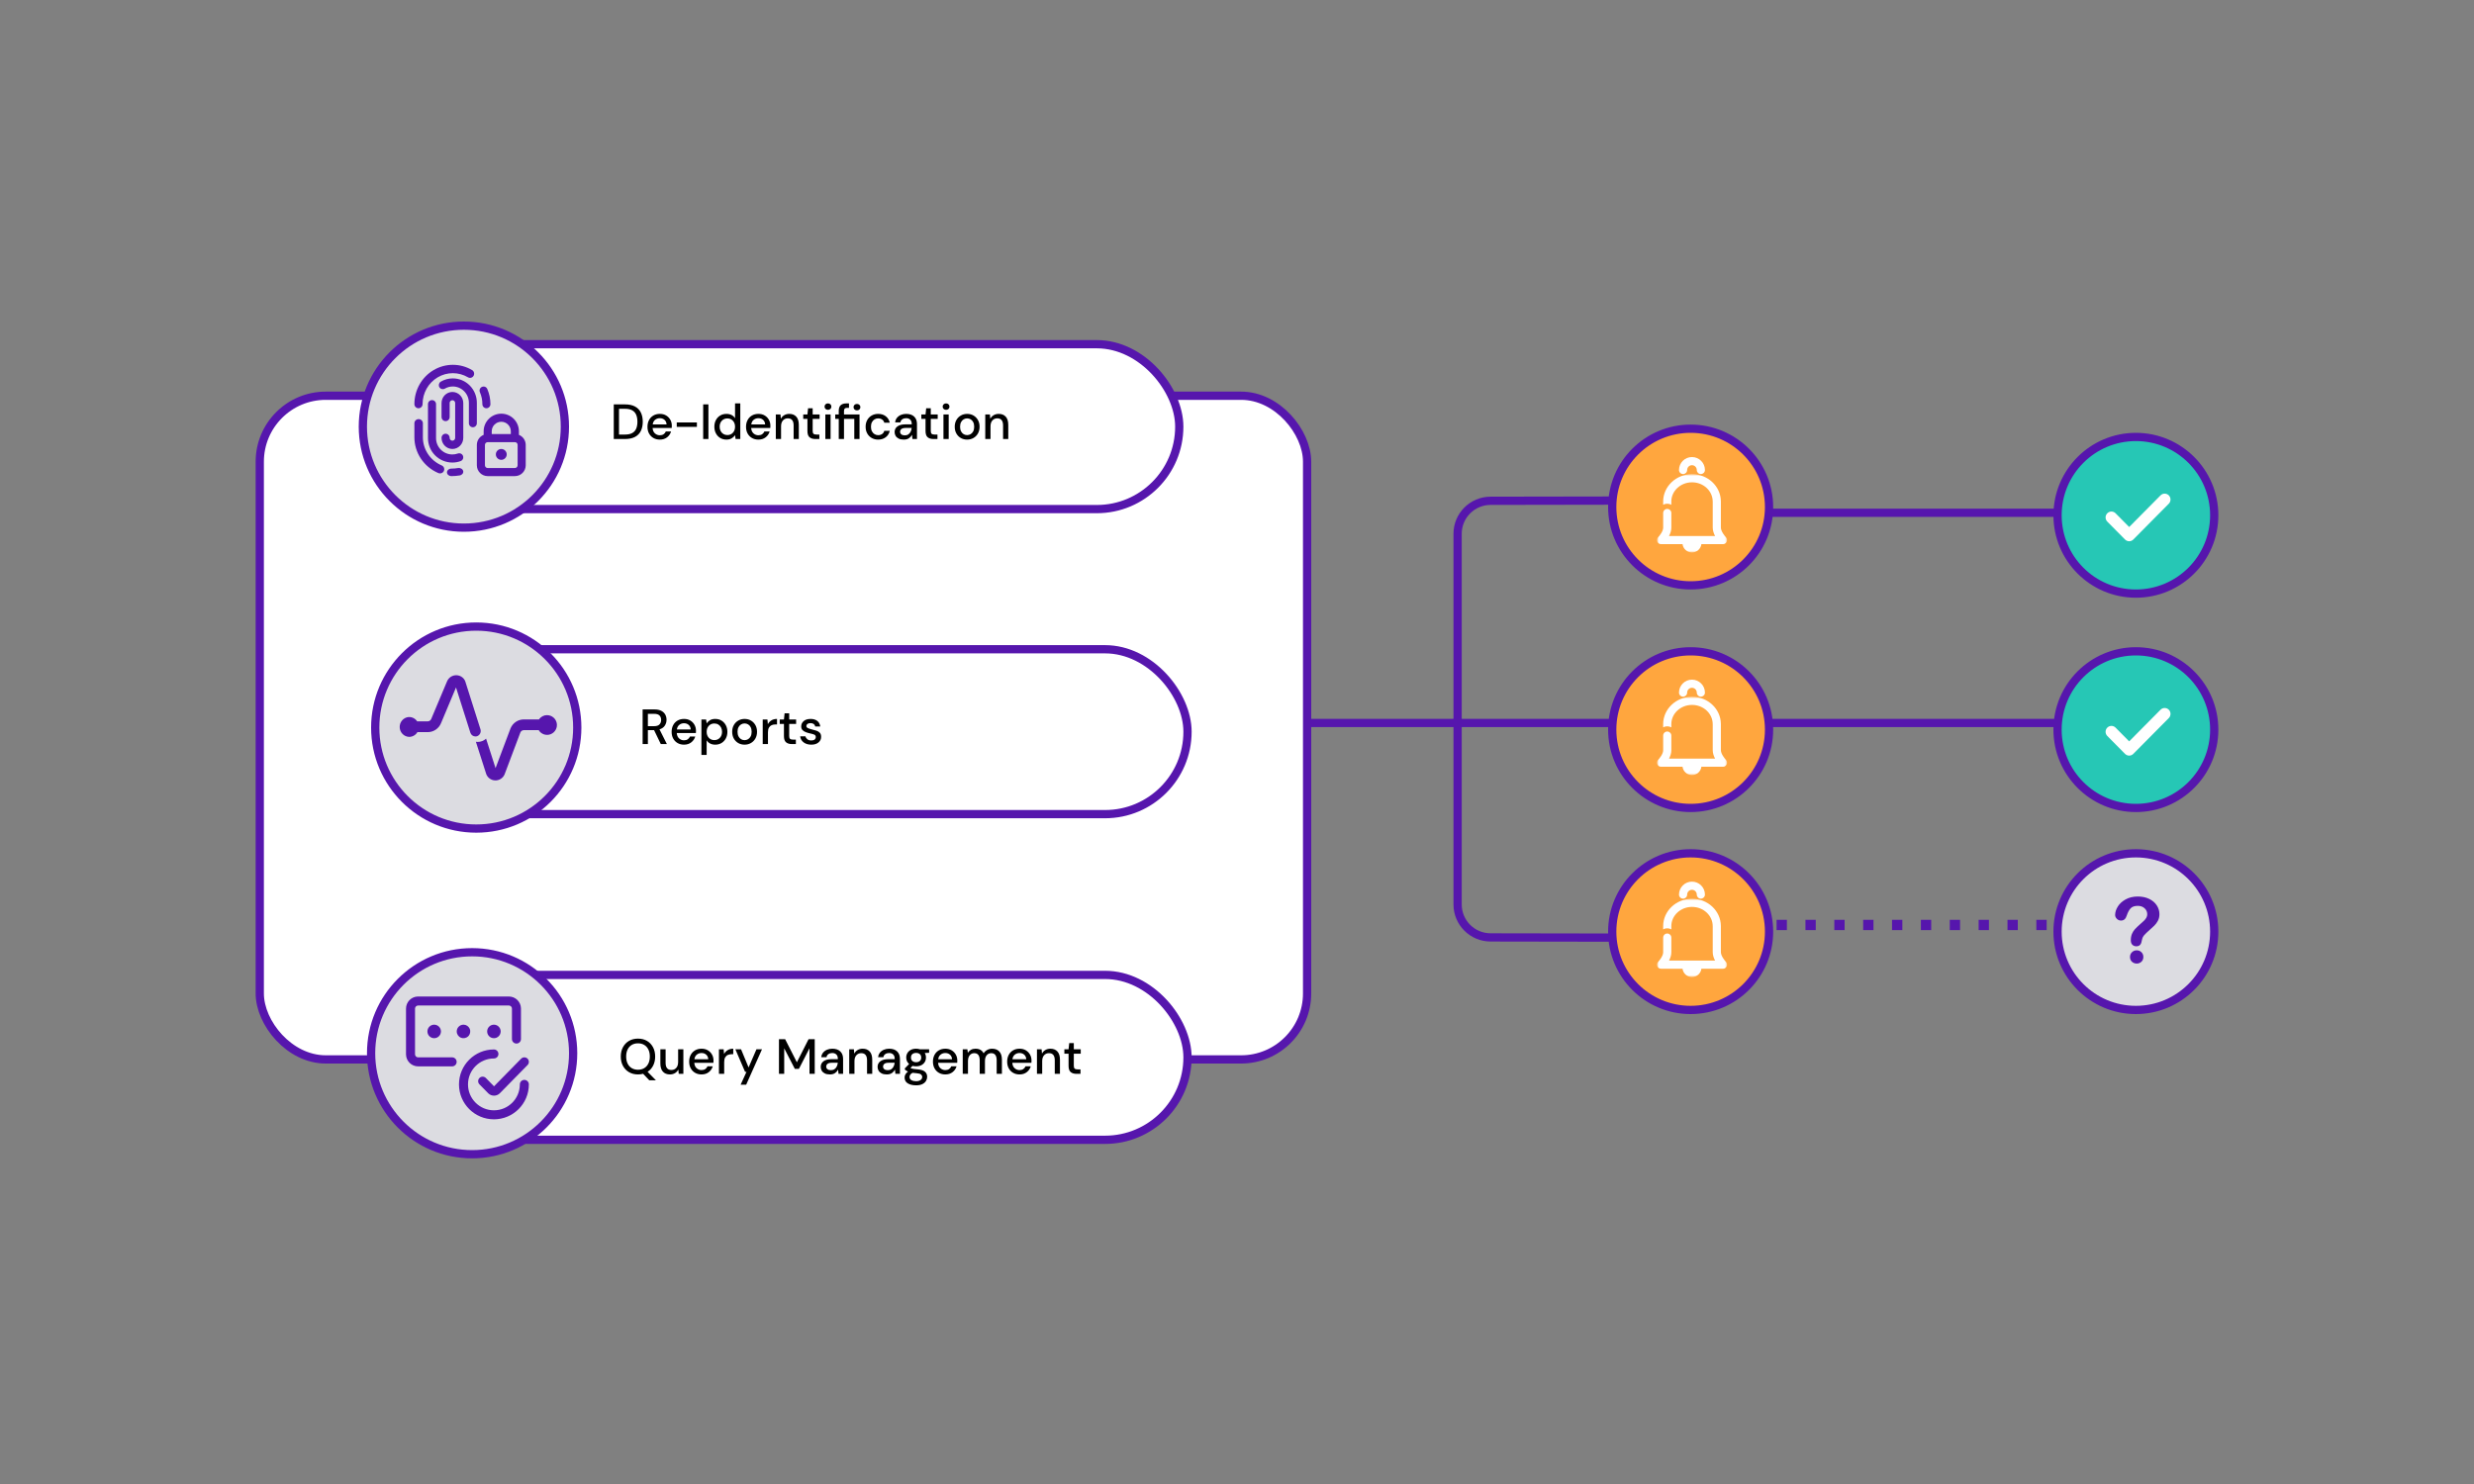 <?xml version="1.0" encoding="UTF-8"?>
<svg width="600px" height="360px" viewBox="0 0 600 360" version="1.1" xmlns="http://www.w3.org/2000/svg" xmlns:xlink="http://www.w3.org/1999/xlink">
    <rect x="0" y="0" width="600" height="360" fill="#808080" stroke="none"/>
    <title>Adjudication 2</title>
    <defs>
        <polygon id="path-1" points="0 0 17 0 17 18.992 0 18.992"></polygon>
        <polygon id="path-3" points="0 0 17 0 17 18.992 0 18.992"></polygon>
        <polygon id="path-5" points="0 0 17 0 17 18.992 0 18.992"></polygon>
    </defs>
    <g id="Adjudication-2" stroke="none" stroke-width="1" fill="none" fill-rule="evenodd">
        <path d="M359.9,114.99 L359.996,171.914 C360.004,176.327 363.583,179.9 367.996,179.9 L412.01,179.9 L412.01,179.9" id="Line-Copy-3" stroke="#5616AD" stroke-width="2" stroke-linecap="square" transform="translate(385.955, 147.445) rotate(-270) translate(-385.955, -147.445) "></path>
        <path d="M359.9,168.99 L359.996,225.914 C360.004,230.327 363.583,233.9 367.996,233.9 L412.01,233.9 L412.01,233.9" id="Line-Copy-5" stroke="#5616AD" stroke-width="2" stroke-linecap="square" transform="translate(385.955, 201.445) scale(1, -1) rotate(-270) translate(-385.955, -201.445) "></path>
        <line x1="466.11" y1="81.39" x2="466.11" y2="167.39" id="Line-Copy-6" stroke="#5616AD" stroke-width="2" stroke-linecap="square" transform="translate(466.11, 124.39) rotate(-270) translate(-466.11, -124.39) "></line>
        <line x1="361.76" y1="123.74" x2="361.76" y2="227.04" id="Line-Copy-4" stroke="#5616AD" stroke-width="2" stroke-linecap="square" transform="translate(361.76, 175.39) rotate(-270) translate(-361.76, -175.39) "></line>
        <line x1="466.11" y1="132.39" x2="466.11" y2="218.39" id="Line-Copy-7" stroke="#5616AD" stroke-width="2" stroke-linecap="square" transform="translate(466.11, 175.39) rotate(-270) translate(-466.11, -175.39) "></line>
        <line x1="466.11" y1="181.39" x2="466.11" y2="267.39" id="Line-Copy-8" stroke="#5616AD" stroke-width="2.5" stroke-linecap="square" stroke-dasharray="0,7" transform="translate(466.11, 224.39) rotate(-270) translate(-466.11, -224.39) "></line>
        <ellipse id="Oval" stroke="#5616AD" stroke-width="2" fill="#FFA63E" cx="410.017" cy="123" rx="19.017" ry="19"></ellipse>
        <g id="Notification" transform="translate(401.854, 110.873)">
            <path d="M6.331,4.13 C6.877,4.13 7.32,3.687 7.32,3.142 C7.32,2.499 7.843,1.977 8.486,1.977 C9.129,1.977 9.652,2.499 9.652,3.142 C9.652,3.687 10.095,4.13 10.641,4.13 C11.188,4.13 11.63,3.687 11.63,3.142 C11.63,1.409 10.22,-5.61814583e-15 8.486,-5.61814583e-15 C6.752,-5.61814583e-15 5.342,1.409 5.342,3.142 C5.342,3.687 5.785,4.13 6.331,4.13" id="Fill-1" fill="#FFFFFF"></path>
            <g id="Group-5" transform="translate(0, 4.154)">
                <mask id="mask-2" fill="white">
                    <use xlink:href="#path-1"></use>
                </mask>
                <g id="Clip-4"></g>
                <path d="M16.72,15.301 C16.403,14.976 15.498,13.846 15.498,12.956 L15.498,6.639 C15.498,6.616 15.497,6.592 15.495,6.569 C15.456,2.94 12.332,0 8.498,0 C4.639,0 1.5,2.978 1.5,6.639 C1.5,6.665 1.501,6.691 1.502,6.728 L1.502,7.421 C1.794,7.259 2.13,7.166 2.488,7.166 C2.848,7.166 3.187,7.261 3.481,7.425 L3.481,6.716 C3.481,6.711 3.48,6.706 3.48,6.701 L3.479,6.639 C3.479,4.068 5.73,1.977 8.498,1.977 C11.266,1.977 13.517,4.068 13.517,6.639 C13.517,6.661 13.518,6.682 13.52,6.703 L13.52,12.956 C13.52,13.69 13.774,14.401 14.091,15.002 L2.919,15.003 C3.232,14.411 3.481,13.714 3.481,12.991 L3.481,12.522 L3.481,10.978 L3.481,9.418 C3.481,8.872 3.038,8.43 2.491,8.43 C1.945,8.43 1.502,8.872 1.502,9.418 L1.502,10.982 L1.502,12.522 L1.502,12.991 C1.502,13.859 0.601,14.975 0.284,15.298 C0.005,15.582 -0.077,16.005 0.076,16.372 C0.23,16.74 0.59,16.98 0.989,16.98 L6.199,16.979 C6.343,18.114 7.311,18.992 8.486,18.992 C9.661,18.992 10.629,18.114 10.774,16.979 L16.011,16.979 C16.409,16.978 16.768,16.741 16.922,16.375 C17.077,16.008 16.997,15.585 16.72,15.301" id="Fill-3" fill="#FFFFFF" mask="url(#mask-2)"></path>
            </g>
        </g>
        <ellipse id="Oval" stroke="#5616AD" stroke-width="2" fill="#FFA63E" cx="410.017" cy="177" rx="19.017" ry="19"></ellipse>
        <g id="Notification" transform="translate(401.854, 164.873)">
            <path d="M6.331,4.13 C6.877,4.13 7.32,3.687 7.32,3.142 C7.32,2.499 7.843,1.977 8.486,1.977 C9.129,1.977 9.652,2.499 9.652,3.142 C9.652,3.687 10.095,4.13 10.641,4.13 C11.188,4.13 11.63,3.687 11.63,3.142 C11.63,1.409 10.22,-5.61814583e-15 8.486,-5.61814583e-15 C6.752,-5.61814583e-15 5.342,1.409 5.342,3.142 C5.342,3.687 5.785,4.13 6.331,4.13" id="Fill-1" fill="#FFFFFF"></path>
            <g id="Group-5" transform="translate(0, 4.154)">
                <mask id="mask-4" fill="white">
                    <use xlink:href="#path-3"></use>
                </mask>
                <g id="Clip-4"></g>
                <path d="M16.72,15.301 C16.403,14.976 15.498,13.846 15.498,12.956 L15.498,6.639 C15.498,6.616 15.497,6.592 15.495,6.569 C15.456,2.94 12.332,0 8.498,0 C4.639,0 1.5,2.978 1.5,6.639 C1.5,6.665 1.501,6.691 1.502,6.728 L1.502,7.421 C1.794,7.259 2.13,7.166 2.488,7.166 C2.848,7.166 3.187,7.261 3.481,7.425 L3.481,6.716 C3.481,6.711 3.48,6.706 3.48,6.701 L3.479,6.639 C3.479,4.068 5.73,1.977 8.498,1.977 C11.266,1.977 13.517,4.068 13.517,6.639 C13.517,6.661 13.518,6.682 13.52,6.703 L13.52,12.956 C13.52,13.69 13.774,14.401 14.091,15.002 L2.919,15.003 C3.232,14.411 3.481,13.714 3.481,12.991 L3.481,12.522 L3.481,10.978 L3.481,9.418 C3.481,8.872 3.038,8.43 2.491,8.43 C1.945,8.43 1.502,8.872 1.502,9.418 L1.502,10.982 L1.502,12.522 L1.502,12.991 C1.502,13.859 0.601,14.975 0.284,15.298 C0.005,15.582 -0.077,16.005 0.076,16.372 C0.23,16.74 0.59,16.98 0.989,16.98 L6.199,16.979 C6.343,18.114 7.311,18.992 8.486,18.992 C9.661,18.992 10.629,18.114 10.774,16.979 L16.011,16.979 C16.409,16.978 16.768,16.741 16.922,16.375 C17.077,16.008 16.997,15.585 16.72,15.301" id="Fill-3" fill="#FFFFFF" mask="url(#mask-4)"></path>
            </g>
        </g>
        <ellipse id="Oval" stroke="#5616AD" stroke-width="2" fill="#FFA63E" cx="410.017" cy="226" rx="19.017" ry="19"></ellipse>
        <g id="Notification" transform="translate(401.854, 213.873)">
            <path d="M6.331,4.13 C6.877,4.13 7.32,3.687 7.32,3.142 C7.32,2.499 7.843,1.977 8.486,1.977 C9.129,1.977 9.652,2.499 9.652,3.142 C9.652,3.687 10.095,4.13 10.641,4.13 C11.188,4.13 11.63,3.687 11.63,3.142 C11.63,1.409 10.22,-5.61814583e-15 8.486,-5.61814583e-15 C6.752,-5.61814583e-15 5.342,1.409 5.342,3.142 C5.342,3.687 5.785,4.13 6.331,4.13" id="Fill-1" fill="#FFFFFF"></path>
            <g id="Group-5" transform="translate(0, 4.154)">
                <mask id="mask-6" fill="white">
                    <use xlink:href="#path-5"></use>
                </mask>
                <g id="Clip-4"></g>
                <path d="M16.72,15.301 C16.403,14.976 15.498,13.846 15.498,12.956 L15.498,6.639 C15.498,6.616 15.497,6.592 15.495,6.569 C15.456,2.94 12.332,0 8.498,0 C4.639,0 1.5,2.978 1.5,6.639 C1.5,6.665 1.501,6.691 1.502,6.728 L1.502,7.421 C1.794,7.259 2.13,7.166 2.488,7.166 C2.848,7.166 3.187,7.261 3.481,7.425 L3.481,6.716 C3.481,6.711 3.48,6.706 3.48,6.701 L3.479,6.639 C3.479,4.068 5.73,1.977 8.498,1.977 C11.266,1.977 13.517,4.068 13.517,6.639 C13.517,6.661 13.518,6.682 13.52,6.703 L13.52,12.956 C13.52,13.69 13.774,14.401 14.091,15.002 L2.919,15.003 C3.232,14.411 3.481,13.714 3.481,12.991 L3.481,12.522 L3.481,10.978 L3.481,9.418 C3.481,8.872 3.038,8.43 2.491,8.43 C1.945,8.43 1.502,8.872 1.502,9.418 L1.502,10.982 L1.502,12.522 L1.502,12.991 C1.502,13.859 0.601,14.975 0.284,15.298 C0.005,15.582 -0.077,16.005 0.076,16.372 C0.23,16.74 0.59,16.98 0.989,16.98 L6.199,16.979 C6.343,18.114 7.311,18.992 8.486,18.992 C9.661,18.992 10.629,18.114 10.774,16.979 L16.011,16.979 C16.409,16.978 16.768,16.741 16.922,16.375 C17.077,16.008 16.997,15.585 16.72,15.301" id="Fill-3" fill="#FFFFFF" mask="url(#mask-6)"></path>
            </g>
        </g>
        <g id="Group-21" transform="translate(498, 105)">
            <circle id="Oval" stroke="#5616AD" stroke-width="2" fill="#26C7B5" cx="20" cy="20" r="19"></circle>
            <g id="Fill-2" transform="translate(12.651, 14.751)" fill="#FFFFFF">
                <path d="M5.721,11.548 C6.097,11.548 6.458,11.397 6.723,11.129 L15.332,2.441 C15.885,1.883 15.885,0.977 15.332,0.419 C14.778,-0.14 13.881,-0.14 13.328,0.419 L5.721,8.095 L2.419,4.762 C1.866,4.204 0.969,4.204 0.415,4.762 C-0.138,5.321 -0.138,6.226 0.415,6.785 L4.719,11.129 C4.985,11.397 5.346,11.548 5.721,11.548" id="Fill-1"></path>
            </g>
        </g>
        <g id="Group-21" transform="translate(498, 157)">
            <circle id="Oval" stroke="#5616AD" stroke-width="2" fill="#26C7B5" cx="20" cy="20" r="19"></circle>
            <g id="Fill-2" transform="translate(12.651, 14.751)" fill="#FFFFFF">
                <path d="M5.721,11.548 C6.097,11.548 6.458,11.397 6.723,11.129 L15.332,2.441 C15.885,1.883 15.885,0.977 15.332,0.419 C14.778,-0.14 13.881,-0.14 13.328,0.419 L5.721,8.095 L2.419,4.762 C1.866,4.204 0.969,4.204 0.415,4.762 C-0.138,5.321 -0.138,6.226 0.415,6.785 L4.719,11.129 C4.985,11.397 5.346,11.548 5.721,11.548" id="Fill-1"></path>
            </g>
        </g>
        <g id="Group-21" transform="translate(498, 206)" fill="#DCDCE1" stroke="#5616AD" stroke-width="2">
            <circle id="Oval" cx="20" cy="20" r="19"></circle>
        </g>
        <rect id="Rectangle-Copy-23" stroke="#5616AD" stroke-width="2" fill="#FFFFFF" x="63" y="96" width="254" height="161" rx="16"></rect>
        <rect id="Rectangle-Copy-13" stroke="#5616AD" stroke-width="2" fill="#FFFFFF" x="106" y="83.5" width="180" height="40" rx="20"></rect>
        <path d="M151.576,106.5 C152.56,106.5 153.37,106.33 154.006,105.99 C154.642,105.65 155.114,105.166 155.422,104.538 C155.73,103.91 155.884,103.168 155.884,102.312 C155.884,101.448 155.73,100.702 155.422,100.074 C155.114,99.446 154.642,98.96 154.006,98.616 C153.37,98.272 152.56,98.1 151.576,98.1 L151.576,98.1 L148.852,98.1 L148.852,106.5 L151.576,106.5 Z M151.528,105.42 L150.124,105.42 L150.124,99.168 L151.528,99.168 C152.288,99.168 152.89,99.294 153.334,99.546 C153.778,99.798 154.098,100.16 154.294,100.632 C154.49,101.104 154.588,101.664 154.588,102.312 C154.588,102.96 154.49,103.516 154.294,103.98 C154.098,104.444 153.778,104.8 153.334,105.048 C152.89,105.296 152.288,105.42 151.528,105.42 L151.528,105.42 Z M160.024,106.644 C160.728,106.644 161.318,106.456 161.794,106.08 C162.27,105.704 162.588,105.236 162.748,104.676 L162.748,104.676 L161.476,104.676 C161.356,104.956 161.174,105.178 160.93,105.342 C160.686,105.506 160.384,105.588 160.024,105.588 C159.576,105.588 159.182,105.438 158.842,105.138 C158.502,104.838 158.312,104.4 158.272,103.824 L158.272,103.824 L162.904,103.824 C162.912,103.712 162.918,103.61 162.922,103.518 C162.926,103.426 162.928,103.34 162.928,103.26 C162.928,102.74 162.808,102.264 162.568,101.832 C162.328,101.4 161.992,101.054 161.56,100.794 C161.128,100.534 160.62,100.404 160.036,100.404 C159.436,100.404 158.91,100.536 158.458,100.8 C158.006,101.064 157.654,101.432 157.402,101.904 C157.15,102.376 157.024,102.924 157.024,103.548 C157.024,104.164 157.152,104.704 157.408,105.168 C157.664,105.632 158.018,105.994 158.47,106.254 C158.922,106.514 159.44,106.644 160.024,106.644 Z M161.656,102.96 L158.296,102.96 C158.368,102.456 158.568,102.078 158.896,101.826 C159.224,101.574 159.6,101.448 160.024,101.448 C160.48,101.448 160.86,101.584 161.164,101.856 C161.468,102.128 161.632,102.496 161.656,102.96 L161.656,102.96 Z M169.012,103.548 L169.012,102.48 L164.128,102.48 L164.128,103.548 L169.012,103.548 Z M171.808,106.5 L171.808,98.1 L170.536,98.1 L170.536,106.5 L171.808,106.5 Z M176.176,106.644 C176.704,106.644 177.136,106.536 177.472,106.32 C177.808,106.104 178.072,105.856 178.264,105.576 L178.264,105.576 L178.396,106.5 L179.536,106.5 L179.536,97.86 L178.264,97.86 L178.264,101.46 C178.064,101.124 177.786,100.864 177.43,100.68 C177.074,100.496 176.66,100.404 176.188,100.404 C175.612,100.404 175.102,100.538 174.658,100.806 C174.214,101.074 173.868,101.442 173.62,101.91 C173.372,102.378 173.248,102.912 173.248,103.512 C173.248,104.112 173.372,104.648 173.62,105.12 C173.868,105.592 174.212,105.964 174.652,106.236 C175.092,106.508 175.6,106.644 176.176,106.644 Z M176.404,105.54 C176.044,105.54 175.722,105.454 175.438,105.282 C175.154,105.11 174.932,104.872 174.772,104.568 C174.612,104.264 174.532,103.916 174.532,103.524 C174.532,102.924 174.708,102.438 175.06,102.066 C175.412,101.694 175.86,101.508 176.404,101.508 C176.948,101.508 177.394,101.694 177.742,102.066 C178.09,102.438 178.264,102.924 178.264,103.524 C178.264,104.116 178.09,104.6 177.742,104.976 C177.394,105.352 176.948,105.54 176.404,105.54 Z M183.928,106.644 C184.632,106.644 185.222,106.456 185.698,106.08 C186.174,105.704 186.492,105.236 186.652,104.676 L186.652,104.676 L185.38,104.676 C185.26,104.956 185.078,105.178 184.834,105.342 C184.59,105.506 184.288,105.588 183.928,105.588 C183.48,105.588 183.086,105.438 182.746,105.138 C182.406,104.838 182.216,104.4 182.176,103.824 L182.176,103.824 L186.808,103.824 C186.816,103.712 186.822,103.61 186.826,103.518 C186.83,103.426 186.832,103.34 186.832,103.26 C186.832,102.74 186.712,102.264 186.472,101.832 C186.232,101.4 185.896,101.054 185.464,100.794 C185.032,100.534 184.524,100.404 183.94,100.404 C183.34,100.404 182.814,100.536 182.362,100.8 C181.91,101.064 181.558,101.432 181.306,101.904 C181.054,102.376 180.928,102.924 180.928,103.548 C180.928,104.164 181.056,104.704 181.312,105.168 C181.568,105.632 181.922,105.994 182.374,106.254 C182.826,106.514 183.344,106.644 183.928,106.644 Z M185.56,102.96 L182.2,102.96 C182.272,102.456 182.472,102.078 182.8,101.826 C183.128,101.574 183.504,101.448 183.928,101.448 C184.384,101.448 184.764,101.584 185.068,101.856 C185.372,102.128 185.536,102.496 185.56,102.96 L185.56,102.96 Z M189.424,106.5 L189.424,103.428 C189.424,102.804 189.578,102.324 189.886,101.988 C190.194,101.652 190.584,101.484 191.056,101.484 C192,101.484 192.472,102.06 192.472,103.212 L192.472,103.212 L192.472,106.5 L193.732,106.5 L193.732,103.08 C193.732,102.192 193.526,101.524 193.114,101.076 C192.702,100.628 192.136,100.404 191.416,100.404 C190.952,100.404 190.542,100.51 190.186,100.722 C189.83,100.934 189.56,101.224 189.376,101.592 L189.376,101.592 L189.28,100.548 L188.152,100.548 L188.152,106.5 L189.424,106.5 Z M198.712,106.5 L198.712,105.42 L198.028,105.42 C197.684,105.42 197.442,105.358 197.302,105.234 C197.162,105.11 197.092,104.884 197.092,104.556 L197.092,104.556 L197.092,101.616 L198.772,101.616 L198.772,100.548 L197.092,100.548 L197.092,99.036 L195.976,99.036 L195.82,100.548 L194.8,100.548 L194.8,101.616 L195.82,101.616 L195.82,104.556 C195.82,105.284 195.992,105.79 196.336,106.074 C196.68,106.358 197.144,106.5 197.728,106.5 L197.728,106.5 L198.712,106.5 Z M200.8,99.42 C201.04,99.42 201.238,99.346 201.394,99.198 C201.55,99.05 201.628,98.864 201.628,98.64 C201.628,98.416 201.55,98.23 201.394,98.082 C201.238,97.934 201.04,97.86 200.8,97.86 C200.56,97.86 200.362,97.934 200.206,98.082 C200.05,98.23 199.972,98.416 199.972,98.64 C199.972,98.864 200.05,99.05 200.206,99.198 C200.362,99.346 200.56,99.42 200.8,99.42 Z M201.436,106.5 L201.436,100.548 L200.164,100.548 L200.164,106.5 L201.436,106.5 Z M204.688,106.5 L204.688,101.616 L207.184,101.616 L207.184,106.5 L208.456,106.5 L208.456,100.548 L204.688,100.548 L204.688,99.696 C204.688,99.424 204.748,99.23 204.868,99.114 C204.988,98.998 205.188,98.94 205.468,98.94 L205.468,98.94 L205.9,98.94 L205.9,97.86 L205.276,97.86 C204.684,97.86 204.226,98.002 203.902,98.286 C203.578,98.57 203.416,99.036 203.416,99.684 L203.416,99.684 L203.416,100.548 L202.564,100.548 L202.564,101.616 L203.416,101.616 L203.416,106.5 L204.688,106.5 Z M207.832,99.552 C208.072,99.552 208.27,99.478 208.426,99.33 C208.582,99.182 208.66,98.992 208.66,98.76 C208.66,98.536 208.582,98.352 208.426,98.208 C208.27,98.064 208.072,97.992 207.832,97.992 C207.592,97.992 207.394,98.064 207.238,98.208 C207.082,98.352 207.004,98.536 207.004,98.76 C207.004,98.992 207.082,99.182 207.238,99.33 C207.394,99.478 207.592,99.552 207.832,99.552 Z M212.968,106.644 C213.704,106.644 214.324,106.448 214.828,106.056 C215.332,105.664 215.652,105.148 215.788,104.508 L215.788,104.508 L214.456,104.508 C214.376,104.844 214.2,105.104 213.928,105.288 C213.656,105.472 213.336,105.564 212.968,105.564 C212.656,105.564 212.368,105.484 212.104,105.324 C211.84,105.164 211.628,104.934 211.468,104.634 C211.308,104.334 211.228,103.964 211.228,103.524 C211.228,103.084 211.308,102.714 211.468,102.414 C211.628,102.114 211.84,101.886 212.104,101.73 C212.368,101.574 212.656,101.496 212.968,101.496 C213.336,101.496 213.656,101.588 213.928,101.772 C214.2,101.956 214.376,102.212 214.456,102.54 L214.456,102.54 L215.788,102.54 C215.644,101.884 215.322,101.364 214.822,100.98 C214.322,100.596 213.704,100.404 212.968,100.404 C212.384,100.404 211.862,100.536 211.402,100.8 C210.942,101.064 210.582,101.43 210.322,101.898 C210.062,102.366 209.932,102.908 209.932,103.524 C209.932,104.14 210.062,104.682 210.322,105.15 C210.582,105.618 210.942,105.984 211.402,106.248 C211.862,106.512 212.384,106.644 212.968,106.644 Z M219.184,106.644 C219.704,106.644 220.124,106.532 220.444,106.308 C220.764,106.084 221.008,105.808 221.176,105.48 L221.176,105.48 L221.284,106.5 L222.388,106.5 L222.388,102.84 C222.388,102.088 222.16,101.494 221.704,101.058 C221.248,100.622 220.604,100.404 219.772,100.404 C219.308,100.404 218.882,100.486 218.494,100.65 C218.106,100.814 217.786,101.05 217.534,101.358 C217.282,101.666 217.136,102.036 217.096,102.468 L217.096,102.468 L218.368,102.468 C218.424,102.132 218.582,101.878 218.842,101.706 C219.102,101.534 219.408,101.448 219.76,101.448 C220.16,101.448 220.486,101.564 220.738,101.796 C220.99,102.028 221.116,102.376 221.116,102.84 L221.116,102.84 L221.116,102.948 L219.556,102.948 C218.724,102.948 218.084,103.116 217.636,103.452 C217.188,103.788 216.964,104.244 216.964,104.82 C216.964,105.148 217.044,105.45 217.204,105.726 C217.364,106.002 217.608,106.224 217.936,106.392 C218.264,106.56 218.68,106.644 219.184,106.644 Z M219.436,105.612 C219.084,105.612 218.806,105.534 218.602,105.378 C218.398,105.222 218.296,105.008 218.296,104.736 C218.296,104.472 218.402,104.252 218.614,104.076 C218.826,103.9 219.184,103.812 219.688,103.812 L219.688,103.812 L221.104,103.812 C221.072,104.14 220.99,104.44 220.858,104.712 C220.726,104.984 220.542,105.202 220.306,105.366 C220.07,105.53 219.78,105.612 219.436,105.612 Z M227.356,106.5 L227.356,105.42 L226.672,105.42 C226.328,105.42 226.086,105.358 225.946,105.234 C225.806,105.11 225.736,104.884 225.736,104.556 L225.736,104.556 L225.736,101.616 L227.416,101.616 L227.416,100.548 L225.736,100.548 L225.736,99.036 L224.62,99.036 L224.464,100.548 L223.444,100.548 L223.444,101.616 L224.464,101.616 L224.464,104.556 C224.464,105.284 224.636,105.79 224.98,106.074 C225.324,106.358 225.788,106.5 226.372,106.5 L226.372,106.5 L227.356,106.5 Z M229.444,99.42 C229.684,99.42 229.882,99.346 230.038,99.198 C230.194,99.05 230.272,98.864 230.272,98.64 C230.272,98.416 230.194,98.23 230.038,98.082 C229.882,97.934 229.684,97.86 229.444,97.86 C229.204,97.86 229.006,97.934 228.85,98.082 C228.694,98.23 228.616,98.416 228.616,98.64 C228.616,98.864 228.694,99.05 228.85,99.198 C229.006,99.346 229.204,99.42 229.444,99.42 Z M230.08,106.5 L230.08,100.548 L228.808,100.548 L228.808,106.5 L230.08,106.5 Z M234.544,106.644 C235.112,106.644 235.624,106.514 236.08,106.254 C236.536,105.994 236.898,105.63 237.166,105.162 C237.434,104.694 237.568,104.148 237.568,103.524 C237.568,102.9 237.434,102.354 237.166,101.886 C236.898,101.418 236.538,101.054 236.086,100.794 C235.634,100.534 235.124,100.404 234.556,100.404 C233.996,100.404 233.488,100.534 233.032,100.794 C232.576,101.054 232.214,101.418 231.946,101.886 C231.678,102.354 231.544,102.9 231.544,103.524 C231.544,104.148 231.676,104.694 231.94,105.162 C232.204,105.63 232.562,105.994 233.014,106.254 C233.466,106.514 233.976,106.644 234.544,106.644 Z M234.544,105.552 C234.24,105.552 233.96,105.476 233.704,105.324 C233.448,105.172 233.24,104.946 233.08,104.646 C232.92,104.346 232.84,103.972 232.84,103.524 C232.84,103.076 232.92,102.702 233.08,102.402 C233.24,102.102 233.45,101.876 233.71,101.724 C233.97,101.572 234.252,101.496 234.556,101.496 C234.86,101.496 235.142,101.572 235.402,101.724 C235.662,101.876 235.87,102.102 236.026,102.402 C236.182,102.702 236.26,103.076 236.26,103.524 C236.26,103.972 236.18,104.346 236.02,104.646 C235.86,104.946 235.65,105.172 235.39,105.324 C235.13,105.476 234.848,105.552 234.544,105.552 Z M240.22,106.5 L240.22,103.428 C240.22,102.804 240.374,102.324 240.682,101.988 C240.99,101.652 241.38,101.484 241.852,101.484 C242.796,101.484 243.268,102.06 243.268,103.212 L243.268,103.212 L243.268,106.5 L244.528,106.5 L244.528,103.08 C244.528,102.192 244.322,101.524 243.91,101.076 C243.498,100.628 242.932,100.404 242.212,100.404 C241.748,100.404 241.338,100.51 240.982,100.722 C240.626,100.934 240.356,101.224 240.172,101.592 L240.172,101.592 L240.076,100.548 L238.948,100.548 L238.948,106.5 L240.22,106.5 Z" id="De-Identification" fill="#000000" fill-rule="nonzero"></path>
        <circle id="Oval-Copy-34" stroke="#5616AD" stroke-width="2" fill="#DCDCE1" cx="112.5" cy="103.5" r="24.5"></circle>
        <g id="Group" transform="translate(100.5, 88.5)" fill="#5616AD" fill-rule="nonzero">
            <g id="adjudication---De-identification">
                <path d="M0.992,10.537 L0.992,10.537 C1.54,10.537 1.985,10.083 1.985,9.524 C1.984,6.845 3.383,4.37 5.655,3.031 C7.927,1.691 10.727,1.691 12.999,3.03 C13.474,3.31 14.081,3.144 14.355,2.659 C14.629,2.174 14.466,1.554 13.991,1.274 C11.105,-0.426 7.549,-0.425 4.663,1.277 C1.778,2.978 0,6.122 0,9.524 C0,10.083 0.444,10.537 0.992,10.537 Z" id="Path"></path>
                <path d="M16.488,9.552 C16.488,10.096 16.925,10.537 17.464,10.537 L17.464,10.537 C18.002,10.537 18.439,10.096 18.439,9.552 C18.441,8.281 18.18,7.023 17.675,5.859 C17.459,5.361 16.884,5.133 16.391,5.351 C15.897,5.568 15.671,6.149 15.887,6.647 C16.284,7.563 16.489,8.552 16.488,9.552 Z" id="Path"></path>
                <path d="M10.577,25.04 C10.052,25.13 9.518,25.175 8.982,25.175 L8.982,25.175 C8.386,25.175 7.902,25.584 7.902,26.088 C7.902,26.592 8.386,27 8.982,27 C9.661,27 10.339,26.942 11.005,26.828 C11.581,26.721 11.949,26.244 11.832,25.756 C11.715,25.268 11.157,24.949 10.577,25.04 L10.577,25.04 Z" id="Path"></path>
                <path d="M6.626,24.409 C3.85,23.222 2.056,20.535 2.058,17.567 L2.058,14.179 C2.058,13.622 1.597,13.171 1.029,13.171 C0.461,13.171 0,13.622 0,14.179 L0,17.567 C-0.002,21.337 2.277,24.75 5.803,26.257 C6.14,26.401 6.53,26.358 6.826,26.144 C7.122,25.93 7.279,25.578 7.237,25.22 C7.196,24.862 6.963,24.553 6.626,24.409 L6.626,24.409 Z" id="Path"></path>
                <path d="M15.146,14.165 L15.146,9.22 C15.147,7.649 14.533,6.141 13.44,5.03 C12.347,3.918 10.864,3.293 9.318,3.293 L9.318,3.293 C8.291,3.292 7.283,3.566 6.394,4.087 C5.944,4.363 5.793,4.955 6.056,5.419 C6.32,5.882 6.899,6.045 7.36,5.786 C7.953,5.439 8.625,5.256 9.31,5.255 L9.31,5.255 C10.345,5.253 11.339,5.67 12.072,6.414 C12.805,7.158 13.216,8.168 13.216,9.22 L13.216,14.165 C13.216,14.707 13.648,15.146 14.181,15.146 C14.714,15.146 15.146,14.707 15.146,14.165 Z" id="Path"></path>
                <path d="M4.272,8.561 C3.731,8.561 3.293,9 3.293,9.542 L3.293,17.781 C3.292,19.352 3.915,20.86 5.024,21.971 C6.133,23.082 7.638,23.707 9.207,23.707 L9.207,23.707 C9.878,23.708 10.545,23.594 11.178,23.369 C11.516,23.258 11.768,22.973 11.836,22.623 C11.903,22.274 11.777,21.915 11.505,21.686 C11.232,21.457 10.858,21.393 10.525,21.52 C10.102,21.67 9.656,21.746 9.207,21.746 L9.207,21.746 C8.157,21.746 7.15,21.328 6.408,20.584 C5.666,19.841 5.249,18.832 5.25,17.781 L5.25,9.542 C5.25,9.001 4.812,8.562 4.272,8.561 Z" id="Path"></path>
                <path d="M9.22,18.405 C8.85,18.405 8.551,18.099 8.551,17.721 C8.551,17.166 8.111,16.717 7.568,16.717 C7.025,16.717 6.585,17.166 6.585,17.721 C6.585,19.209 7.765,20.415 9.22,20.415 C10.674,20.415 11.854,19.209 11.854,17.721 L11.854,9.279 C11.854,7.791 10.674,6.585 9.22,6.585 C7.765,6.585 6.585,7.791 6.585,9.279 L6.585,12.655 C6.585,13.21 7.025,13.66 7.568,13.66 C8.111,13.66 8.551,13.21 8.551,12.655 L8.551,9.279 C8.551,9.034 8.679,8.809 8.885,8.687 C9.092,8.565 9.347,8.565 9.554,8.687 C9.76,8.809 9.888,9.034 9.888,9.279 L9.888,17.72 C9.888,17.901 9.818,18.076 9.693,18.204 C9.567,18.333 9.397,18.405 9.22,18.405 L9.22,18.405 Z" id="Path"></path>
                <path d="M25.347,16.99 L25.347,16.13 C25.347,13.768 23.433,11.854 21.072,11.854 C18.71,11.854 16.796,13.768 16.796,16.13 L16.796,16.99 C15.8,17.389 15.147,18.354 15.146,19.427 L15.146,24.37 C15.148,25.822 16.325,26.998 17.776,27 L24.367,27 C25.82,27 26.999,25.822 27,24.368 L27,19.427 C26.998,18.353 26.344,17.389 25.347,16.99 Z M18.757,16.13 C18.757,14.851 19.793,13.815 21.072,13.815 C22.35,13.815 23.386,14.851 23.386,16.13 L23.386,16.797 L18.757,16.797 L18.757,16.13 Z M25.034,24.368 C25.034,24.737 24.735,25.036 24.367,25.037 L17.776,25.037 C17.407,25.036 17.109,24.737 17.108,24.368 L17.108,19.427 C17.109,19.058 17.408,18.76 17.776,18.76 L24.367,18.76 C24.544,18.759 24.715,18.828 24.841,18.954 C24.968,19.079 25.039,19.249 25.039,19.427 L25.034,24.368 Z" id="Shape"></path>
                <path d="M21.073,20.415 C20.346,20.415 19.756,21.004 19.756,21.732 C19.756,22.459 20.346,23.049 21.073,23.049 C21.801,23.049 22.39,22.459 22.39,21.732 C22.389,21.005 21.8,20.415 21.073,20.415 L21.073,20.415 Z" id="Path"></path>
            </g>
        </g>
        <rect id="Rectangle-Copy-13" stroke="#5616AD" stroke-width="2" fill="#FFFFFF" x="108" y="236.5" width="180" height="40" rx="20"></rect>
        <circle id="Oval-Copy-34" stroke="#5616AD" stroke-width="2" fill="#DCDCE1" cx="114.5" cy="255.5" r="24.5"></circle>
        <g id="Group" transform="translate(93, 236)" fill="#5616AD" fill-rule="nonzero">
            <g id="adjudication---De-identification">
                <path d="M30.417,5.74 C32.009,5.74 33.303,7.014 33.346,8.6 L33.347,8.678 L33.347,16.058 C33.347,16.662 32.857,17.151 32.253,17.151 C31.668,17.151 31.19,16.691 31.161,16.112 L31.16,16.058 L31.16,8.679 C31.16,8.278 30.85,7.952 30.462,7.928 L30.417,7.927 L8.396,7.927 C8.002,7.927 7.679,8.238 7.655,8.632 L7.653,8.678 L7.653,19.747 C7.653,20.148 7.963,20.475 8.35,20.499 L8.395,20.5 L16.654,20.5 C17.258,20.5 17.748,20.99 17.748,21.593 C17.748,22.179 17.287,22.657 16.709,22.685 L16.654,22.687 L8.394,22.687 C6.801,22.685 5.509,21.41 5.468,19.825 L5.467,19.747 L5.467,8.677 C5.468,7.083 6.735,5.784 8.317,5.741 L8.395,5.74 L30.417,5.74 Z" id="Path"></path>
                <path d="M26.787,18.587 C27.39,18.587 27.88,19.076 27.88,19.68 C27.88,20.284 27.39,20.773 26.787,20.773 C23.315,20.773 20.5,23.588 20.5,27.06 C20.5,30.532 23.315,33.347 26.787,33.347 C30.224,33.347 33.017,30.588 33.072,27.164 L33.073,27.06 C33.073,26.456 33.563,25.967 34.167,25.967 C34.77,25.967 35.26,26.456 35.26,27.06 C35.26,31.74 31.466,35.533 26.787,35.533 C22.107,35.533 18.313,31.74 18.313,27.06 C18.313,22.38 22.107,18.587 26.787,18.587 Z" id="Path"></path>
                <path d="M33.386,20.827 C33.809,20.397 34.502,20.39 34.933,20.813 C35.349,21.222 35.369,21.882 34.988,22.315 L34.947,22.359 L28.239,29.193 C27.469,29.976 26.224,29.993 25.433,29.244 L25.381,29.192 L23.273,27.045 C22.85,26.614 22.857,25.922 23.287,25.499 C23.704,25.09 24.365,25.082 24.79,25.471 L24.834,25.513 L26.81,27.527 L33.386,20.827 Z" id="Path"></path>
                <path d="M12.228,12.575 L12.3,12.573 L12.361,12.574 C13.218,12.606 13.907,13.295 13.939,14.152 L13.94,14.213 C13.94,15.119 13.206,15.853 12.3,15.853 C11.394,15.853 10.66,15.119 10.66,14.218 C10.658,13.781 10.831,13.362 11.14,13.053 C11.43,12.762 11.819,12.592 12.228,12.575 Z" id="Path"></path>
                <path d="M19.4,12.573 L19.468,12.574 C20.082,12.597 20.632,12.962 20.892,13.518 L20.92,13.581 C21.176,14.194 21.037,14.9 20.569,15.371 C20.1,15.841 19.394,15.983 18.781,15.729 C18.167,15.476 17.767,14.877 17.767,14.218 C17.765,13.782 17.937,13.364 18.244,13.055 C18.533,12.765 18.92,12.594 19.328,12.575 L19.4,12.573 Z" id="Path"></path>
                <path d="M26.787,12.573 L26.848,12.574 C27.705,12.606 28.394,13.295 28.426,14.152 L28.427,14.213 C28.427,15.119 27.692,15.853 26.787,15.853 C25.881,15.853 25.147,15.119 25.147,14.218 C25.145,13.781 25.318,13.362 25.626,13.053 C25.917,12.762 26.306,12.592 26.714,12.575 L26.787,12.573 Z" id="Path"></path>
            </g>
        </g>
        <path d="M159.084,262.072 L157.056,260.008 C157.632,259.64 158.082,259.136 158.406,258.496 C158.73,257.856 158.892,257.124 158.892,256.3 C158.892,255.444 158.718,254.69 158.37,254.038 C158.022,253.386 157.536,252.876 156.912,252.508 C156.288,252.14 155.56,251.956 154.728,251.956 C153.896,251.956 153.168,252.14 152.544,252.508 C151.92,252.876 151.432,253.386 151.08,254.038 C150.728,254.69 150.552,255.444 150.552,256.3 C150.552,257.156 150.728,257.91 151.08,258.562 C151.432,259.214 151.92,259.724 152.544,260.092 C153.168,260.46 153.896,260.644 154.728,260.644 C155.168,260.644 155.584,260.592 155.976,260.488 L155.976,260.488 L157.476,262.072 L159.084,262.072 Z M154.728,259.504 C154.152,259.504 153.648,259.376 153.216,259.12 C152.784,258.864 152.45,258.496 152.214,258.016 C151.978,257.536 151.86,256.964 151.86,256.3 C151.86,255.636 151.978,255.064 152.214,254.584 C152.45,254.104 152.784,253.736 153.216,253.48 C153.648,253.224 154.152,253.096 154.728,253.096 C155.304,253.096 155.806,253.224 156.234,253.48 C156.662,253.736 156.996,254.104 157.236,254.584 C157.476,255.064 157.596,255.636 157.596,256.3 C157.596,256.964 157.476,257.536 157.236,258.016 C156.996,258.496 156.662,258.864 156.234,259.12 C155.806,259.376 155.304,259.504 154.728,259.504 Z M162.468,260.644 C162.932,260.644 163.342,260.538 163.698,260.326 C164.054,260.114 164.324,259.824 164.508,259.456 L164.508,259.456 L164.604,260.5 L165.732,260.5 L165.732,254.548 L164.46,254.548 L164.46,257.62 C164.46,258.244 164.308,258.724 164.004,259.06 C163.7,259.396 163.312,259.564 162.84,259.564 C161.896,259.564 161.424,258.988 161.424,257.836 L161.424,257.836 L161.424,254.548 L160.152,254.548 L160.152,257.968 C160.152,258.856 160.358,259.524 160.77,259.972 C161.182,260.42 161.748,260.644 162.468,260.644 Z M170.136,260.644 C170.84,260.644 171.43,260.456 171.906,260.08 C172.382,259.704 172.7,259.236 172.86,258.676 L172.86,258.676 L171.588,258.676 C171.468,258.956 171.286,259.178 171.042,259.342 C170.798,259.506 170.496,259.588 170.136,259.588 C169.688,259.588 169.294,259.438 168.954,259.138 C168.614,258.838 168.424,258.4 168.384,257.824 L168.384,257.824 L173.016,257.824 C173.024,257.712 173.03,257.61 173.034,257.518 C173.038,257.426 173.04,257.34 173.04,257.26 C173.04,256.74 172.92,256.264 172.68,255.832 C172.44,255.4 172.104,255.054 171.672,254.794 C171.24,254.534 170.732,254.404 170.148,254.404 C169.548,254.404 169.022,254.536 168.57,254.8 C168.118,255.064 167.766,255.432 167.514,255.904 C167.262,256.376 167.136,256.924 167.136,257.548 C167.136,258.164 167.264,258.704 167.52,259.168 C167.776,259.632 168.13,259.994 168.582,260.254 C169.034,260.514 169.552,260.644 170.136,260.644 Z M171.768,256.96 L168.408,256.96 C168.48,256.456 168.68,256.078 169.008,255.826 C169.336,255.574 169.712,255.448 170.136,255.448 C170.592,255.448 170.972,255.584 171.276,255.856 C171.58,256.128 171.744,256.496 171.768,256.96 L171.768,256.96 Z M175.632,260.5 L175.632,257.644 C175.632,257.156 175.714,256.774 175.878,256.498 C176.042,256.222 176.262,256.026 176.538,255.91 C176.814,255.794 177.128,255.736 177.48,255.736 L177.48,255.736 L177.828,255.736 L177.828,254.404 C177.3,254.404 176.85,254.518 176.478,254.746 C176.106,254.974 175.816,255.284 175.608,255.676 L175.608,255.676 L175.5,254.548 L174.36,254.548 L174.36,260.5 L175.632,260.5 Z M180.96,263.14 L184.8,254.548 L183.456,254.548 L181.548,258.952 L179.724,254.548 L178.344,254.548 L180.696,260.008 L181.044,260.008 L179.616,263.14 L180.96,263.14 Z M190.188,260.5 L190.188,254.308 L192.768,259.3 L193.752,259.3 L196.32,254.296 L196.32,260.5 L197.592,260.5 L197.592,252.1 L196.092,252.1 L193.26,257.692 L190.416,252.1 L188.916,252.1 L188.916,260.5 L190.188,260.5 Z M201.264,260.644 C201.784,260.644 202.204,260.532 202.524,260.308 C202.844,260.084 203.088,259.808 203.256,259.48 L203.256,259.48 L203.364,260.5 L204.468,260.5 L204.468,256.84 C204.468,256.088 204.24,255.494 203.784,255.058 C203.328,254.622 202.684,254.404 201.852,254.404 C201.388,254.404 200.962,254.486 200.574,254.65 C200.186,254.814 199.866,255.05 199.614,255.358 C199.362,255.666 199.216,256.036 199.176,256.468 L199.176,256.468 L200.448,256.468 C200.504,256.132 200.662,255.878 200.922,255.706 C201.182,255.534 201.488,255.448 201.84,255.448 C202.24,255.448 202.566,255.564 202.818,255.796 C203.07,256.028 203.196,256.376 203.196,256.84 L203.196,256.84 L203.196,256.948 L201.636,256.948 C200.804,256.948 200.164,257.116 199.716,257.452 C199.268,257.788 199.044,258.244 199.044,258.82 C199.044,259.148 199.124,259.45 199.284,259.726 C199.444,260.002 199.688,260.224 200.016,260.392 C200.344,260.56 200.76,260.644 201.264,260.644 Z M201.516,259.612 C201.164,259.612 200.886,259.534 200.682,259.378 C200.478,259.222 200.376,259.008 200.376,258.736 C200.376,258.472 200.482,258.252 200.694,258.076 C200.906,257.9 201.264,257.812 201.768,257.812 L201.768,257.812 L203.184,257.812 C203.152,258.14 203.07,258.44 202.938,258.712 C202.806,258.984 202.622,259.202 202.386,259.366 C202.15,259.53 201.86,259.612 201.516,259.612 Z M207.228,260.5 L207.228,257.428 C207.228,256.804 207.382,256.324 207.69,255.988 C207.998,255.652 208.388,255.484 208.86,255.484 C209.804,255.484 210.276,256.06 210.276,257.212 L210.276,257.212 L210.276,260.5 L211.536,260.5 L211.536,257.08 C211.536,256.192 211.33,255.524 210.918,255.076 C210.506,254.628 209.94,254.404 209.22,254.404 C208.756,254.404 208.346,254.51 207.99,254.722 C207.634,254.934 207.364,255.224 207.18,255.592 L207.18,255.592 L207.084,254.548 L205.956,254.548 L205.956,260.5 L207.228,260.5 Z M215.052,260.644 C215.572,260.644 215.992,260.532 216.312,260.308 C216.632,260.084 216.876,259.808 217.044,259.48 L217.044,259.48 L217.152,260.5 L218.256,260.5 L218.256,256.84 C218.256,256.088 218.028,255.494 217.572,255.058 C217.116,254.622 216.472,254.404 215.64,254.404 C215.176,254.404 214.75,254.486 214.362,254.65 C213.974,254.814 213.654,255.05 213.402,255.358 C213.15,255.666 213.004,256.036 212.964,256.468 L212.964,256.468 L214.236,256.468 C214.292,256.132 214.45,255.878 214.71,255.706 C214.97,255.534 215.276,255.448 215.628,255.448 C216.028,255.448 216.354,255.564 216.606,255.796 C216.858,256.028 216.984,256.376 216.984,256.84 L216.984,256.84 L216.984,256.948 L215.424,256.948 C214.592,256.948 213.952,257.116 213.504,257.452 C213.056,257.788 212.832,258.244 212.832,258.82 C212.832,259.148 212.912,259.45 213.072,259.726 C213.232,260.002 213.476,260.224 213.804,260.392 C214.132,260.56 214.548,260.644 215.052,260.644 Z M215.304,259.612 C214.952,259.612 214.674,259.534 214.47,259.378 C214.266,259.222 214.164,259.008 214.164,258.736 C214.164,258.472 214.27,258.252 214.482,258.076 C214.694,257.9 215.052,257.812 215.556,257.812 L215.556,257.812 L216.972,257.812 C216.94,258.14 216.858,258.44 216.726,258.712 C216.594,258.984 216.41,259.202 216.174,259.366 C215.938,259.53 215.648,259.612 215.304,259.612 Z M222.18,263.284 C222.796,263.284 223.302,263.186 223.698,262.99 C224.094,262.794 224.386,262.538 224.574,262.222 C224.762,261.906 224.856,261.572 224.856,261.22 C224.856,260.708 224.68,260.298 224.328,259.99 C223.976,259.682 223.404,259.492 222.612,259.42 C222.212,259.388 221.896,259.356 221.664,259.324 C221.432,259.292 221.252,259.256 221.124,259.216 C220.996,259.176 220.888,259.128 220.8,259.072 L220.8,259.072 L221.316,258.568 C221.58,258.64 221.868,258.676 222.18,258.676 C222.684,258.676 223.114,258.58 223.47,258.388 C223.826,258.196 224.098,257.94 224.286,257.62 C224.474,257.3 224.568,256.94 224.568,256.54 C224.568,256.14 224.472,255.776 224.28,255.448 L224.28,255.448 L225.336,255.388 L225.336,254.548 L223.116,254.548 C222.828,254.452 222.516,254.404 222.18,254.404 C221.676,254.404 221.244,254.5 220.884,254.692 C220.524,254.884 220.25,255.142 220.062,255.466 C219.874,255.79 219.78,256.148 219.78,256.54 C219.78,257.188 220.012,257.712 220.476,258.112 L220.476,258.112 L219.444,259.168 L219.444,259.456 C219.54,259.544 219.65,259.63 219.774,259.714 C219.898,259.798 220.044,259.876 220.212,259.948 C219.924,260.164 219.714,260.394 219.582,260.638 C219.45,260.882 219.384,261.128 219.384,261.376 C219.384,262.016 219.642,262.494 220.158,262.81 C220.674,263.126 221.348,263.284 222.18,263.284 Z M222.18,257.68 C221.804,257.68 221.502,257.582 221.274,257.386 C221.046,257.19 220.932,256.912 220.932,256.552 C220.932,256.184 221.046,255.904 221.274,255.712 C221.502,255.52 221.804,255.424 222.18,255.424 C222.548,255.424 222.846,255.52 223.074,255.712 C223.302,255.904 223.416,256.184 223.416,256.552 C223.416,256.912 223.302,257.19 223.074,257.386 C222.846,257.582 222.548,257.68 222.18,257.68 Z M222.18,262.288 C221.724,262.288 221.344,262.202 221.04,262.03 C220.736,261.858 220.584,261.6 220.584,261.256 C220.584,261.088 220.636,260.916 220.74,260.74 C220.844,260.564 221.036,260.4 221.316,260.248 C221.612,260.296 221.952,260.332 222.336,260.356 C222.848,260.396 223.196,260.498 223.38,260.662 C223.564,260.826 223.656,261.024 223.656,261.256 C223.656,261.568 223.52,261.818 223.248,262.006 C222.976,262.194 222.62,262.288 222.18,262.288 Z M229.26,260.644 C229.964,260.644 230.554,260.456 231.03,260.08 C231.506,259.704 231.824,259.236 231.984,258.676 L231.984,258.676 L230.712,258.676 C230.592,258.956 230.41,259.178 230.166,259.342 C229.922,259.506 229.62,259.588 229.26,259.588 C228.812,259.588 228.418,259.438 228.078,259.138 C227.738,258.838 227.548,258.4 227.508,257.824 L227.508,257.824 L232.14,257.824 C232.148,257.712 232.154,257.61 232.158,257.518 C232.162,257.426 232.164,257.34 232.164,257.26 C232.164,256.74 232.044,256.264 231.804,255.832 C231.564,255.4 231.228,255.054 230.796,254.794 C230.364,254.534 229.856,254.404 229.272,254.404 C228.672,254.404 228.146,254.536 227.694,254.8 C227.242,255.064 226.89,255.432 226.638,255.904 C226.386,256.376 226.26,256.924 226.26,257.548 C226.26,258.164 226.388,258.704 226.644,259.168 C226.9,259.632 227.254,259.994 227.706,260.254 C228.158,260.514 228.676,260.644 229.26,260.644 Z M230.892,256.96 L227.532,256.96 C227.604,256.456 227.804,256.078 228.132,255.826 C228.46,255.574 228.836,255.448 229.26,255.448 C229.716,255.448 230.096,255.584 230.4,255.856 C230.704,256.128 230.868,256.496 230.892,256.96 L230.892,256.96 Z M234.756,260.5 L234.756,257.428 C234.756,256.804 234.898,256.324 235.182,255.988 C235.466,255.652 235.828,255.484 236.268,255.484 C237.156,255.484 237.6,256.06 237.6,257.212 L237.6,257.212 L237.6,260.5 L238.872,260.5 L238.872,257.428 C238.872,256.804 239.014,256.324 239.298,255.988 C239.582,255.652 239.948,255.484 240.396,255.484 C241.276,255.484 241.716,256.06 241.716,257.212 L241.716,257.212 L241.716,260.5 L242.988,260.5 L242.988,257.08 C242.988,256.192 242.776,255.524 242.352,255.076 C241.928,254.628 241.344,254.404 240.6,254.404 C240.176,254.404 239.782,254.504 239.418,254.704 C239.054,254.904 238.764,255.176 238.548,255.52 C238.18,254.776 237.524,254.404 236.58,254.404 C236.164,254.404 235.798,254.492 235.482,254.668 C235.166,254.844 234.912,255.084 234.72,255.388 L234.72,255.388 L234.612,254.548 L233.484,254.548 L233.484,260.5 L234.756,260.5 Z M247.26,260.644 C247.964,260.644 248.554,260.456 249.03,260.08 C249.506,259.704 249.824,259.236 249.984,258.676 L249.984,258.676 L248.712,258.676 C248.592,258.956 248.41,259.178 248.166,259.342 C247.922,259.506 247.62,259.588 247.26,259.588 C246.812,259.588 246.418,259.438 246.078,259.138 C245.738,258.838 245.548,258.4 245.508,257.824 L245.508,257.824 L250.14,257.824 C250.148,257.712 250.154,257.61 250.158,257.518 C250.162,257.426 250.164,257.34 250.164,257.26 C250.164,256.74 250.044,256.264 249.804,255.832 C249.564,255.4 249.228,255.054 248.796,254.794 C248.364,254.534 247.856,254.404 247.272,254.404 C246.672,254.404 246.146,254.536 245.694,254.8 C245.242,255.064 244.89,255.432 244.638,255.904 C244.386,256.376 244.26,256.924 244.26,257.548 C244.26,258.164 244.388,258.704 244.644,259.168 C244.9,259.632 245.254,259.994 245.706,260.254 C246.158,260.514 246.676,260.644 247.26,260.644 Z M248.892,256.96 L245.532,256.96 C245.604,256.456 245.804,256.078 246.132,255.826 C246.46,255.574 246.836,255.448 247.26,255.448 C247.716,255.448 248.096,255.584 248.4,255.856 C248.704,256.128 248.868,256.496 248.892,256.96 L248.892,256.96 Z M252.756,260.5 L252.756,257.428 C252.756,256.804 252.91,256.324 253.218,255.988 C253.526,255.652 253.916,255.484 254.388,255.484 C255.332,255.484 255.804,256.06 255.804,257.212 L255.804,257.212 L255.804,260.5 L257.064,260.5 L257.064,257.08 C257.064,256.192 256.858,255.524 256.446,255.076 C256.034,254.628 255.468,254.404 254.748,254.404 C254.284,254.404 253.874,254.51 253.518,254.722 C253.162,254.934 252.892,255.224 252.708,255.592 L252.708,255.592 L252.612,254.548 L251.484,254.548 L251.484,260.5 L252.756,260.5 Z M262.044,260.5 L262.044,259.42 L261.36,259.42 C261.016,259.42 260.774,259.358 260.634,259.234 C260.494,259.11 260.424,258.884 260.424,258.556 L260.424,258.556 L260.424,255.616 L262.104,255.616 L262.104,254.548 L260.424,254.548 L260.424,253.036 L259.308,253.036 L259.152,254.548 L258.132,254.548 L258.132,255.616 L259.152,255.616 L259.152,258.556 C259.152,259.284 259.324,259.79 259.668,260.074 C260.012,260.358 260.476,260.5 261.06,260.5 L261.06,260.5 L262.044,260.5 Z" id="QueryManagement" fill="#000000" fill-rule="nonzero"></path>
        <path d="M518.091,229.558 C518.807,229.558 519.233,229.185 519.369,228.44 C519.448,228.09 519.507,227.844 519.546,227.705 C519.586,227.565 519.641,227.425 519.713,227.286 C519.785,227.146 519.894,226.992 520.041,226.824 C520.187,226.655 520.382,226.46 520.626,226.238 C521.507,225.451 522.117,224.89 522.458,224.557 C522.798,224.224 523.091,223.828 523.338,223.37 C523.585,222.912 523.709,222.378 523.709,221.77 C523.709,220.996 523.492,220.28 523.059,219.621 C522.626,218.962 522.012,218.441 521.217,218.058 C520.422,217.675 519.505,217.483 518.467,217.483 C517.35,217.483 516.372,217.713 515.534,218.171 C514.696,218.629 514.059,219.208 513.622,219.906 C513.185,220.604 512.967,221.293 512.967,221.974 C512.967,222.303 513.105,222.609 513.38,222.892 C513.656,223.175 513.994,223.316 514.396,223.316 C515.076,223.316 515.538,222.912 515.781,222.103 C516.039,221.329 516.354,220.744 516.727,220.346 C517.099,219.949 517.679,219.75 518.467,219.75 C519.14,219.75 519.69,219.947 520.116,220.341 C520.542,220.735 520.755,221.218 520.755,221.791 C520.755,222.085 520.685,222.357 520.545,222.607 C520.406,222.858 520.234,223.085 520.03,223.29 C519.826,223.494 519.494,223.796 519.036,224.197 C518.513,224.656 518.098,225.051 517.79,225.384 C517.482,225.717 517.235,226.104 517.049,226.544 C516.863,226.985 516.77,227.506 516.77,228.107 C516.77,228.587 516.897,228.949 517.151,229.192 C517.405,229.436 517.718,229.558 518.091,229.558 Z M518.209,233.747 C518.632,233.747 519.004,233.604 519.326,233.317 C519.648,233.031 519.81,232.637 519.81,232.136 C519.81,231.685 519.656,231.305 519.348,230.997 C519.04,230.689 518.66,230.535 518.209,230.535 C517.751,230.535 517.364,230.689 517.049,230.997 C516.734,231.305 516.576,231.685 516.576,232.136 C516.576,232.644 516.739,233.04 517.065,233.323 C517.391,233.606 517.772,233.747 518.209,233.747 Z" id="?" fill="#5616AD" fill-rule="nonzero"></path>
        <rect id="Rectangle-Copy-13" stroke="#5616AD" stroke-width="2" fill="#FFFFFF" x="106" y="157.5" width="182" height="40" rx="20"></rect>
        <path d="M157.124,180.5 L157.124,177.116 L158.624,177.116 L160.256,180.5 L161.732,180.5 L159.944,176.936 C160.528,176.752 160.958,176.448 161.234,176.024 C161.51,175.6 161.648,175.128 161.648,174.608 C161.648,174.144 161.544,173.722 161.336,173.342 C161.128,172.962 160.81,172.66 160.382,172.436 C159.954,172.212 159.408,172.1 158.744,172.1 L158.744,172.1 L155.852,172.1 L155.852,180.5 L157.124,180.5 Z M158.672,176.156 L157.124,176.156 L157.124,173.168 L158.66,173.168 C159.252,173.168 159.68,173.302 159.944,173.57 C160.208,173.838 160.34,174.196 160.34,174.644 C160.34,175.092 160.206,175.456 159.938,175.736 C159.67,176.016 159.248,176.156 158.672,176.156 L158.672,176.156 Z M165.884,180.644 C166.588,180.644 167.178,180.456 167.654,180.08 C168.13,179.704 168.448,179.236 168.608,178.676 L168.608,178.676 L167.336,178.676 C167.216,178.956 167.034,179.178 166.79,179.342 C166.546,179.506 166.244,179.588 165.884,179.588 C165.436,179.588 165.042,179.438 164.702,179.138 C164.362,178.838 164.172,178.4 164.132,177.824 L164.132,177.824 L168.764,177.824 C168.772,177.712 168.778,177.61 168.782,177.518 C168.786,177.426 168.788,177.34 168.788,177.26 C168.788,176.74 168.668,176.264 168.428,175.832 C168.188,175.4 167.852,175.054 167.42,174.794 C166.988,174.534 166.48,174.404 165.896,174.404 C165.296,174.404 164.77,174.536 164.318,174.8 C163.866,175.064 163.514,175.432 163.262,175.904 C163.01,176.376 162.884,176.924 162.884,177.548 C162.884,178.164 163.012,178.704 163.268,179.168 C163.524,179.632 163.878,179.994 164.33,180.254 C164.782,180.514 165.3,180.644 165.884,180.644 Z M167.516,176.96 L164.156,176.96 C164.228,176.456 164.428,176.078 164.756,175.826 C165.084,175.574 165.46,175.448 165.884,175.448 C166.34,175.448 166.72,175.584 167.024,175.856 C167.328,176.128 167.492,176.496 167.516,176.96 L167.516,176.96 Z M171.38,183.14 L171.38,179.588 C171.588,179.924 171.87,180.184 172.226,180.368 C172.582,180.552 172.992,180.644 173.456,180.644 C174.04,180.644 174.552,180.51 174.992,180.242 C175.432,179.974 175.778,179.606 176.03,179.138 C176.282,178.67 176.408,178.136 176.408,177.536 C176.408,176.936 176.282,176.4 176.03,175.928 C175.778,175.456 175.432,175.084 174.992,174.812 C174.552,174.54 174.044,174.404 173.468,174.404 C172.94,174.404 172.508,174.512 172.172,174.728 C171.836,174.944 171.572,175.192 171.38,175.472 L171.38,175.472 L171.248,174.548 L170.108,174.548 L170.108,183.14 L171.38,183.14 Z M173.24,179.54 C172.696,179.54 172.25,179.354 171.902,178.982 C171.554,178.61 171.38,178.124 171.38,177.524 C171.38,176.932 171.554,176.448 171.902,176.072 C172.25,175.696 172.696,175.508 173.24,175.508 C173.608,175.508 173.932,175.594 174.212,175.766 C174.492,175.938 174.712,176.176 174.872,176.48 C175.032,176.784 175.112,177.132 175.112,177.524 C175.112,178.124 174.936,178.61 174.584,178.982 C174.232,179.354 173.784,179.54 173.24,179.54 Z M180.572,180.644 C181.14,180.644 181.652,180.514 182.108,180.254 C182.564,179.994 182.926,179.63 183.194,179.162 C183.462,178.694 183.596,178.148 183.596,177.524 C183.596,176.9 183.462,176.354 183.194,175.886 C182.926,175.418 182.566,175.054 182.114,174.794 C181.662,174.534 181.152,174.404 180.584,174.404 C180.024,174.404 179.516,174.534 179.06,174.794 C178.604,175.054 178.242,175.418 177.974,175.886 C177.706,176.354 177.572,176.9 177.572,177.524 C177.572,178.148 177.704,178.694 177.968,179.162 C178.232,179.63 178.59,179.994 179.042,180.254 C179.494,180.514 180.004,180.644 180.572,180.644 Z M180.572,179.552 C180.268,179.552 179.988,179.476 179.732,179.324 C179.476,179.172 179.268,178.946 179.108,178.646 C178.948,178.346 178.868,177.972 178.868,177.524 C178.868,177.076 178.948,176.702 179.108,176.402 C179.268,176.102 179.478,175.876 179.738,175.724 C179.998,175.572 180.28,175.496 180.584,175.496 C180.888,175.496 181.17,175.572 181.43,175.724 C181.69,175.876 181.898,176.102 182.054,176.402 C182.21,176.702 182.288,177.076 182.288,177.524 C182.288,177.972 182.208,178.346 182.048,178.646 C181.888,178.946 181.678,179.172 181.418,179.324 C181.158,179.476 180.876,179.552 180.572,179.552 Z M186.248,180.5 L186.248,177.644 C186.248,177.156 186.33,176.774 186.494,176.498 C186.658,176.222 186.878,176.026 187.154,175.91 C187.43,175.794 187.744,175.736 188.096,175.736 L188.096,175.736 L188.444,175.736 L188.444,174.404 C187.916,174.404 187.466,174.518 187.094,174.746 C186.722,174.974 186.432,175.284 186.224,175.676 L186.224,175.676 L186.116,174.548 L184.976,174.548 L184.976,180.5 L186.248,180.5 Z M193.016,180.5 L193.016,179.42 L192.332,179.42 C191.988,179.42 191.746,179.358 191.606,179.234 C191.466,179.11 191.396,178.884 191.396,178.556 L191.396,178.556 L191.396,175.616 L193.076,175.616 L193.076,174.548 L191.396,174.548 L191.396,173.036 L190.28,173.036 L190.124,174.548 L189.104,174.548 L189.104,175.616 L190.124,175.616 L190.124,178.556 C190.124,179.284 190.296,179.79 190.64,180.074 C190.984,180.358 191.448,180.5 192.032,180.5 L192.032,180.5 L193.016,180.5 Z M196.76,180.644 C197.496,180.644 198.078,180.464 198.506,180.104 C198.934,179.744 199.144,179.292 199.136,178.748 C199.136,178.316 199.032,177.988 198.824,177.764 C198.616,177.54 198.342,177.37 198.002,177.254 C197.662,177.138 197.292,177.036 196.892,176.948 C196.492,176.852 196.17,176.744 195.926,176.624 C195.682,176.504 195.56,176.34 195.56,176.132 C195.56,175.924 195.648,175.754 195.824,175.622 C196,175.49 196.248,175.424 196.568,175.424 C196.896,175.424 197.158,175.496 197.354,175.64 C197.55,175.784 197.668,175.984 197.708,176.24 L197.708,176.24 L198.932,176.24 C198.86,175.656 198.618,175.204 198.206,174.884 C197.794,174.564 197.256,174.404 196.592,174.404 C195.872,174.404 195.312,174.578 194.912,174.926 C194.512,175.274 194.312,175.708 194.312,176.228 C194.312,176.604 194.422,176.902 194.642,177.122 C194.862,177.342 195.138,177.512 195.47,177.632 C195.802,177.752 196.136,177.848 196.472,177.92 C196.904,178.008 197.242,178.106 197.486,178.214 C197.73,178.322 197.852,178.528 197.852,178.832 C197.852,179.04 197.764,179.224 197.588,179.384 C197.412,179.544 197.132,179.624 196.748,179.624 C196.356,179.624 196.04,179.526 195.8,179.33 C195.56,179.134 195.408,178.9 195.344,178.628 L195.344,178.628 L194.06,178.628 C194.132,179.236 194.412,179.724 194.9,180.092 C195.388,180.46 196.008,180.644 196.76,180.644 Z" id="Reports" fill="#000000" fill-rule="nonzero"></path>
        <circle id="Oval-Copy-34" stroke="#5616AD" stroke-width="2" fill="#DCDCE1" cx="115.5" cy="176.5" r="24.5"></circle>
        <g id="Group" transform="translate(94, 155)" fill="#5616AD" fill-rule="nonzero">
            <g id="Report" transform="translate(2.933, 8.8)">
                <path d="M35.743,9.68 C34.959,9.681 34.226,10.071 33.785,10.72 L30.122,10.72 C28.707,10.717 27.429,11.571 26.888,12.882 L26.87,12.922 L23.25,22.54 L20.951,15.385 C20.401,15.897 19.678,16.182 18.927,16.182 C18.777,16.18 18.628,16.167 18.48,16.144 L20.957,23.871 L20.957,23.892 C21.278,24.835 22.146,25.482 23.14,25.518 C24.133,25.555 25.046,24.973 25.435,24.056 L25.455,24.006 L29.273,13.878 C29.419,13.542 29.75,13.325 30.116,13.326 L33.712,13.326 C34.312,14.312 35.528,14.727 36.603,14.313 C37.678,13.899 38.305,12.774 38.092,11.64 C37.88,10.505 36.889,9.685 35.737,9.69 L35.743,9.68 Z" id="Path"></path>
                <path d="M18.828,14.771 C19.477,14.503 19.808,13.769 19.583,13.096 L15.959,1.666 C15.958,1.656 15.958,1.645 15.959,1.634 C15.868,1.328 15.711,1.046 15.499,0.809 C14.948,0.19 14.125,-0.103 13.313,0.033 C12.502,0.168 11.815,0.714 11.49,1.479 L7.644,10.623 C7.5,10.968 7.166,11.192 6.796,11.19 L4.241,11.19 C3.773,10.494 2.98,10.097 2.15,10.144 C0.907,10.267 -0.032,11.344 0.001,12.61 C0.033,13.876 1.025,14.902 2.273,14.96 C3.103,14.962 3.873,14.525 4.304,13.807 L6.796,13.807 C8.207,13.81 9.482,12.951 10.025,11.631 L13.66,2.967 L17.143,13.948 C17.315,14.488 17.811,14.855 18.372,14.855 C18.528,14.856 18.682,14.827 18.828,14.771 L18.828,14.771 Z" id="Path"></path>
            </g>
        </g>
    </g>
</svg>